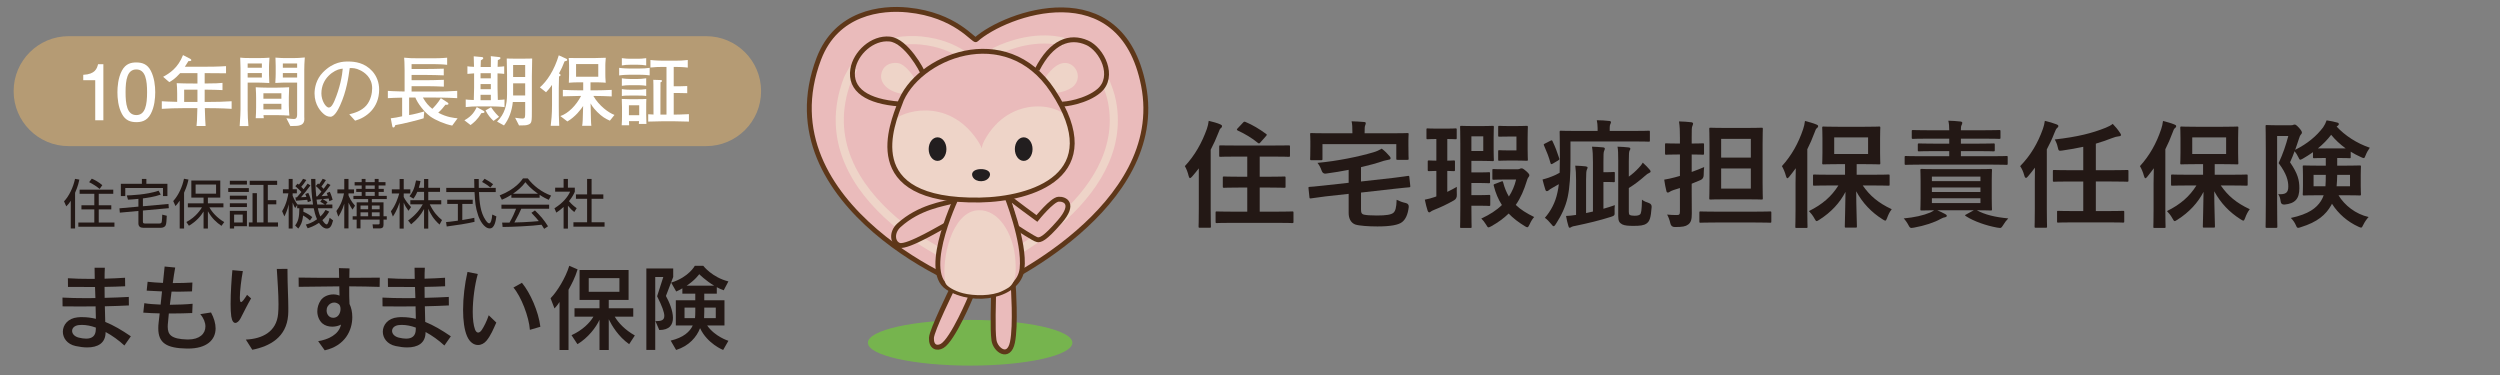 <?xml version="1.0" encoding="UTF-8"?><svg id="_レイヤー_2" xmlns="http://www.w3.org/2000/svg" xmlns:xlink="http://www.w3.org/1999/xlink" viewBox="0 0 800 120"><rect x="0" y="0" width="800" height="120" fill="#808080" stroke="none"/><defs><style>.cls-1,.cls-2,.cls-3,.cls-4,.cls-5,.cls-6,.cls-7,.cls-8,.cls-9{fill:none;}.cls-10{fill:#b59b74;}.cls-2{stroke-width:2.6px;}.cls-2,.cls-3,.cls-4{stroke:#eed4c8;}.cls-11{fill:#eabbbb;}.cls-12{fill:#eed4c8;}.cls-13{fill:#231815;}.cls-14{fill:#fff;}.cls-15{fill:#76b44e;}.cls-3{stroke-width:.645px;}.cls-4{stroke-width:.65px;}.cls-16{fill:#221e1f;}.cls-17{clip-path:url(#clippath);}.cls-5{stroke-width:1.586px;}.cls-5,.cls-6,.cls-7{stroke:#5e3719;}.cls-6{stroke-width:1.56px;}.cls-7{stroke-width:1.591px;}.cls-8{stroke-width:.702px;}.cls-8,.cls-9{stroke:#221e1f;}.cls-9{stroke-width:.765px;}</style><clipPath id="clippath"><rect class="cls-1" width="800" height="120"/></clipPath></defs><g id="_レイヤー_1-2"><g class="cls-17"><path class="cls-10" d="M225.957,46.759H21.954c-9.716,0-17.591-7.875-17.591-17.591S12.238,11.578,21.954,11.578h204.003c9.716,0,17.591,7.875,17.591,17.591s-7.875,17.591-17.591,17.591Z"/><path class="cls-13" d="M39.809,110.557c-1.824-1.677-3.895-3.176-6.018-4.316v.062c0,3.532-2.52,4.872-5.898,4.872-1.138,0-2.393-.169-3.679-.443-2.76-.596-4.103-2.607-4.103-4.579,0-2.156,1.616-4.309,4.732-4.61.503-.06,1.012-.06,1.521-.06,1.408,0,2.848.181,4.316.536,0-1.226-.033-2.574-.093-3.986-1.616.039-3.236.039-4.792.039-2.123,0-4.095,0-5.776-.039l-.029-2.809c2.158.12,4.787.181,7.574.181.985,0,1.972,0,2.963-.027-.027-.936-.088-2.246-.121-3.538-3.143,0-6.226,0-8.652-.033l-.027-2.776c2.065.148,4.55.208,7.096.208h1.496c0-1.171-.033-2.425-.056-3.565h3.287c-.06,1.02-.087,2.218-.087,3.504,2.424-.06,4.697-.181,6.554-.301l.033,2.727c-1.95.088-4.229.175-6.587.202,0,1.117.027,2.312.027,3.504,2.786-.06,5.48-.175,7.726-.295l.027,2.722c-2.18.12-4.847.208-7.693.274.027,1.735.093,3.438.126,4.998,2.599,1.047,5.321,2.634,8.196,4.606l-2.063,2.941ZM26.184,103.97c-.328,0-.624.027-.952.054-1.44.154-2.158.991-2.158,1.861,0,.894.719,1.791,2.125,2.152.897.208,1.676.328,2.366.328,1.943,0,3.023-.93,3.083-2.782,0-.241,0-.482.033-.75-1.562-.569-3.089-.864-4.497-.864Z"/><path class="cls-13" d="M60.195,111.537h-.416c-6.44-.115-9.128-1.729-9.128-6.461,0-.596.027-1.226.115-1.888.06-.625.181-1.644.328-2.902-1.735-.033-3.499-.117-5.241-.241l.33-3.023c1.412.241,3.235.361,5.212.449.153-1.348.295-2.755.449-4.221-1.68-.062-3.351-.15-4.905-.241l.295-2.842c1.226.154,2.99.274,4.911.361.208-1.917.389-3.775.536-5.241l3.384.328c-.268,1.436-.54,3.17-.777,4.967,2.333,0,4.67-.054,6.286-.175l-.121,2.842c-1.313.058-2.694.088-4.128.088-.81,0-1.622,0-2.426-.029-.181,1.381-.361,2.782-.542,4.223,2.667-.027,5.301-.121,7.277-.328l-.121,2.966c-2.009.084-4.068.144-6.166.144h-1.319c-.06.81-.181,1.921-.264,2.848-.064.476-.091.925-.091,1.374,0,2.607,1.138,3.953,6.226,4.101h.322c3.658,0,5.513-1.855,5.513-4.155,0-1.261-.536-2.667-1.647-3.953l3.444-.542c.958,1.795,1.463,3.538,1.463,5.092,0,3.767-2.93,6.461-8.8,6.461Z"/><path class="cls-13" d="M76.962,101.899c-.449.843-1.078,1.435-1.649,1.435-.563,0-1.072-.565-1.313-2.092-.154-.991-.208-2.399-.208-3.981,0-3.532.295-7.936.569-10.809l3.351.299c-.476,2.454-.958,6.319-.958,8.417v.175c0,.927.121,1.319.389,1.319.361,0,.991-.843,1.915-2.31l1.288,1.138c-1.199,2.038-2.333,4.404-3.384,6.407ZM92.202,100.854c-.511,7.063-5.867,9.972-11.467,11.071l-2.069-3.258c5.272-.241,9.822-2.485,10.331-8.262.09-.96.121-1.978.121-3.083,0-3.324-.299-7.244-.54-11.26l3.415-.033v.548c0,4.404.268,8.8.268,12.031,0,.837,0,1.583-.058,2.246Z"/><path class="cls-13" d="M121.482,91.807c-1.408-.054-2.964-.082-4.579-.115-1.649-.027-3.39-.06-5.154-.06-.027,2.065,0,4.128.093,5.63.571,1.132.894,2.634.894,4.221,0,4.221-2.3,9.161-8.827,10.622l-2.098-2.929c2.968-.482,6.621-1.976,7.306-5.3-.806.422-1.791.657-2.815.657-1.135,0-2.306-.322-3.143-1.045-.987-.872-1.62-2.306-1.62-3.862,0-1.166.334-2.397,1.084-3.504.864-1.286,2.545-1.915,4.068-1.915.717,0,1.379.148,1.95.389,0-.75-.029-1.764-.062-2.963-4.758.033-9.494.093-12.992.148l-.027-2.962c3.021.06,7.928.087,12.961.087-.035-.985-.035-2.032-.062-3.11l3.384.093c-.031.927-.058,1.945-.058,3.017,3.652,0,7.211-.027,9.752-.06l-.055,2.962ZM108.485,97.41c-.447-.389-1.012-.598-1.548-.598-.783,0-1.589.418-2.065,1.201-.247.383-.361.864-.361,1.34,0,1.173.746,2.339,2.119,2.339.12,0,.241,0,.361-.027,1.379-.214,1.976-1.62,1.976-2.788,0-.629-.179-1.199-.482-1.467Z"/><path class="cls-13" d="M142.202,110.557c-1.83-1.677-3.893-3.176-6.024-4.316v.062c0,3.532-2.508,4.872-5.892,4.872-1.138,0-2.397-.169-3.679-.443-2.76-.596-4.107-2.607-4.107-4.579,0-2.156,1.614-4.309,4.73-4.61.509-.06,1.02-.06,1.529-.06,1.407,0,2.84.181,4.309.536,0-1.226-.027-2.574-.087-3.986-1.616.039-3.237.039-4.793.039-2.123,0-4.101,0-5.775-.039l-.029-2.809c2.153.12,4.787.181,7.575.181.985,0,1.972,0,2.962-.027-.033-.936-.093-2.246-.12-3.538-3.143,0-6.226,0-8.652-.033l-.033-2.776c2.071.148,4.555.208,7.096.208h1.502c0-1.171-.033-2.425-.06-3.565h3.297c-.066,1.02-.093,2.218-.093,3.504,2.419-.06,4.691-.181,6.554-.301l.027,2.727c-1.945.088-4.221.175-6.582.202,0,1.117.027,2.312.027,3.504,2.788-.06,5.48-.175,7.726-.295l.027,2.722c-2.18.12-4.851.208-7.687.274.021,1.735.087,3.438.115,4.998,2.607,1.047,5.327,2.634,8.202,4.606l-2.063,2.941ZM128.576,103.97c-.326,0-.629.027-.952.054-1.439.154-2.162.991-2.162,1.861,0,.894.723,1.791,2.129,2.152.9.208,1.677.328,2.366.328,1.945,0,3.023-.93,3.083-2.782,0-.241,0-.482.027-.75-1.554-.569-3.083-.864-4.491-.864Z"/><path class="cls-13" d="M155.678,109.023c-.69.839-1.683,1.381-2.7,1.381-1.288,0-2.634-.81-3.504-2.788-.898-2.032-1.288-5.055-1.288-8.472,0-3.86.511-8.229,1.409-12.122l3.297.662c-.991,3.526-1.616,8.229-1.616,12.118,0,2.304.237,4.315.719,5.601.241.658.596,1.02,1.012,1.02.361,0,.783-.27,1.199-.9.659-.991,1.589-2.809,2.186-4.643l2.426,2.337c-.987,2.213-1.737,4.076-3.137,5.805ZM169.564,105.551c-.274-4.161-2.848-10.776-5.266-13.531l2.72-1.527c2.667,3.236,5.302,9.161,5.898,14.072l-3.351.985Z"/><path class="cls-13" d="M181.929,92.71v19.281h-2.875v-15.358c-.81,1.259-1.616,2.063-1.616,2.063l-1.259-3.258c2.065-2.069,4.82-6.533,5.991-10.387l2.661,1.16c-.804,2.607-1.89,4.705-2.902,6.5ZM201.33,110.136c-3.45-2.426-5.542-5.958-6.527-7.963v9.818h-2.962v-9.67c-1.08,2.399-3.658,5.804-7.063,7.815l-1.89-2.875c3.444-1.556,5.871-3.949,7.003-5.925h-6.046v-2.7h7.996v-2.661h-6.38v-9.583h15.689v9.583h-6.347v2.661h7.84v2.7h-5.925c1.195,1.999,3.258,4.215,6.434,6.012l-1.822,2.788ZM198.214,88.998h-9.818v4.371h9.818v-4.371Z"/><path class="cls-13" d="M213.096,94.715c1.045,1.861,2.246,4.703,2.246,7.003,0,2.186-1.078,3.893-4.371,3.893l-1.232-2.842c1.737,0,2.842-.208,2.842-1.681,0-1.134-.684-3.056-2.306-6.286l1.983-6.166h-2.58v23.354h-2.842v-26.076h8.592v2.722l-2.333,6.078ZM231.414,111.991s-5.055-1.976-7.392-6.976c-1.08,2.815-3.532,5.69-7.662,6.976l-1.741-2.999c4.074-.954,6.139-2.838,7.069-4.847h-5.422v-8.056h6.226v-2.118h-4.134v-1.71c-.596.361-1.249.717-1.966,1.018l-1.62-2.84c5.655-1.743,7.578-5.389,7.578-5.389h2.688s2.869,3.734,8.054,4.998l-1.5,2.842c-.777-.268-1.527-.602-2.213-.991v2.071h-4.013v2.118h6.467v8.056h-5.54c2.485,3.598,6.799,4.911,6.799,4.911l-1.68,2.935ZM222.493,98.428h-3.444v3.384h3.357c.06-.569.087-1.5.087-2.098v-1.286ZM223.754,87.739s-1.321,1.915-4.043,3.685h8.833c-2.727-1.616-4.791-3.685-4.791-3.685ZM229.047,98.428h-3.679v1.286c0,.598-.033,1.529-.06,2.098h3.74v-3.384Z"/><path class="cls-13" d="M24.026,73.11h-1.384v-8.87c-.615.974-1.009,1.367-1.436,1.794l-.718-1.605c1.538-1.572,2.939-4.41,3.521-7.195l1.384.239c-.137.649-.393,1.982-1.367,4.222v11.416ZM36.246,62.019h-4.648v3.674h4.016v1.316h-4.016v4.204h5.024v1.333h-11.553v-1.333h5.109v-4.204h-4.118v-1.316h4.118v-3.674h-4.699v-1.316h10.767v1.316ZM31.888,60.464c-1.008-.838-2.153-1.572-3.366-2.171l.854-1.128c.957.41,2.188,1.076,3.366,2.085l-.854,1.214Z"/><path class="cls-13" d="M45.729,70.974c0,.513.342.547.684.547h4.631c.257,0,.581-.103.684-.41.103-.291.188-1.982.188-2.427l1.452.358c-.051,1.504-.137,2.564-.342,3.025-.358.752-1.213.82-1.504.82h-5.742c-.837,0-1.486-.41-1.486-1.367v-4.016l-5.947.547-.12-1.385,6.067-.547v-2.479c-1.556.154-2.427.205-3.333.257l-.393-1.367c.957-.017,6.306-.171,10.186-1.504l.684,1.247c-1.982.719-4.495,1.061-5.708,1.214v2.513l8.186-.735.103,1.351-8.288.752v3.605ZM46.84,57.268v1.556h6.733v3.913h-1.418v-2.581h-12.065v2.581h-1.419v-3.913h6.733v-1.556h1.436Z"/><path class="cls-13" d="M58.904,73.127h-1.401v-8.921c-.581.906-.975,1.316-1.351,1.727l-.718-1.59c1.761-1.948,2.974-4.768,3.436-7.144l1.436.257c-.137.666-.41,2.033-1.401,4.203v11.468ZM59.639,71.042c3.213-1.658,4.717-4.256,4.99-4.699h-4.512v-1.282h5.024v-1.829h-3.913v-5.451h9.263v5.451h-3.965v1.829h4.973v1.282h-4.494c.82,1.521,2.409,3.332,4.751,4.733l-.889,1.196c-1.572-1.076-3.025-2.342-4.341-4.683v5.537h-1.385v-5.452c-.82,1.367-2.238,3.128-4.683,4.563l-.82-1.196ZM69.141,59.045h-6.545v2.939h6.545v-2.939Z"/><path class="cls-13" d="M79.633,60.191v1.23h-6.597v-1.23h6.597ZM79.018,57.849v1.213h-5.469v-1.213h5.469ZM79.018,62.616v1.214h-5.469v-1.214h5.469ZM79.018,65.044v1.213h-5.469v-1.213h5.469ZM79.018,67.47v4.922h-4.102v.735h-1.367v-5.657h5.469ZM77.667,68.667h-2.751v2.529h2.751v-2.529ZM84.315,71.179v-12.014h-4.409v-1.316h8.784v1.316h-2.991v4.887h2.718v1.334h-2.718v5.793h3.265v1.333h-9.331v-1.333h1.179v-9.365h1.401v9.365h2.103Z"/><path class="cls-13" d="M101.779,58.703c.205.171.257.222.342.29.735-1.059.94-1.436,1.128-1.777l1.043.41c-.496.855-1.18,1.744-1.436,2.068.188.188.513.513.7.734.975-1.264,1.06-1.384,1.282-1.726l.923.495c-.838,1.18-1.572,2.119-2.854,3.572,1.351-.086,1.436-.086,1.982-.137-.119-.376-.205-.581-.324-.871l.974-.377c.513,1.094.82,2.256.906,2.547l-1.06.444c-.086-.444-.137-.615-.205-.854-.376.051-1.777.188-1.914.205.103.051,1.008.564,1.555.975l-.615.752h2.153v1.195h-4.631c.273,1.521.632,2.256.786,2.633.957-.889,1.247-1.453,1.657-2.103l1.18.547c-.547.905-1.162,1.829-2.188,2.734.581.94,1.076,1.351,1.333,1.351.342,0,.581-.462.991-2.119l1.094.837c-.462,1.761-.923,2.614-2.017,2.614-1.214,0-2.205-1.4-2.479-1.828-1.641,1.094-2.922,1.504-3.64,1.727l-.581-1.18c.7-.188,1.948-.513,3.589-1.691-.564-1.299-.82-2.376-1.06-3.521h-3.281c0,.394-.018.462-.034,1.094,1.213.53,1.982,1.025,2.854,1.727l-.752,1.094c-.923-.923-1.999-1.504-2.188-1.606-.239,2.308-.889,3.333-1.538,4.187l-1.008-.99c1.042-1.419,1.315-2.666,1.35-5.504h-.7v-1.025l-.649.957c-.239-.427-.513-.922-.804-1.76v8.306h-1.265v-7.759c-.41,1.982-1.094,3.299-1.384,3.879l-.718-1.674c1.486-2.359,1.914-5.127,1.999-5.709h-1.743v-1.299h1.846v-3.314h1.265v3.314h1.351v1.299h-1.351v.77c.547,1.385,1.094,2.17,1.572,2.803l-.017.018h4.973c-.444-2.786-.598-5.384-.615-8.203h1.367c-.017,2.631.205,4.955.273,5.588h.359c.427-.444,1.042-1.213,1.299-1.521-.205-.256-.872-1.025-1.795-1.794l.718-.82ZM98.652,61.711c.581,1.247.786,2.136.889,2.598l-1.043.376c-.068-.342-.103-.496-.171-.752-.598.068-3.486.291-3.64.308l-.154-1.077c.291,0,.376,0,.479-.017.223-.239.615-.684,1.436-1.709-.222-.239-.991-1.077-1.948-1.862l.735-.804c.205.153.256.188.41.308.684-.803.923-1.18,1.333-1.863l1.042.394c-.649,1.025-1.11,1.589-1.623,2.153.273.273.529.529.734.786.854-1.077,1.043-1.401,1.299-1.794l.906.58c-.854,1.197-2.324,3.025-3.008,3.777.598-.018,1.025-.034,1.709-.086-.154-.495-.239-.684-.359-.939l.975-.376ZM103.096,63.745c-.633.051-1.162.085-1.795.137.052.427.154,1.11.223,1.572h2.443c-.205-.137-.905-.599-1.486-.906l.615-.803Z"/><path class="cls-13" d="M112.801,67.077c-.41-.633-.837-1.281-1.281-2.238v8.254h-1.351v-7.912c-.649,2.221-1.538,3.588-1.914,4.152l-.615-1.812c1.043-1.367,1.897-2.974,2.444-5.64h-2.119v-1.265h2.204v-3.35h1.351v3.35h1.76v1.265h-1.76v.633c.153.393.752,1.828,2.085,3.314l-.804,1.248ZM117.809,63.71h-4.717v-1.042h2.648v-1.247h-1.743v-.975h1.743v-1.094h-2.256v-1.06h2.256v-1.025h1.23v1.025h2.939v-1.025h1.248v1.025h2.204v1.06h-2.204v1.094h1.657v.975h-1.657v1.247h2.614v1.042h-4.785v1.043h3.743v4.461h1.042v1.059h-1.042v1.607c0,.769-.239,1.213-1.299,1.213h-2.051l-.154-1.299,1.727.018c.461,0,.529-.086.529-.462v-1.077h-6.118v2.82h-1.23v-2.82h-1.281v-1.059h1.281v-4.461h3.675v-1.043ZM117.809,65.761h-2.444v1.214h2.444v-1.214ZM117.809,67.948h-2.444v1.266h2.444v-1.266ZM119.91,59.353h-2.939v1.094h2.939v-1.094ZM119.91,61.421h-2.939v1.247h2.939v-1.247ZM118.987,66.975h2.495v-1.214h-2.495v1.214ZM118.987,69.214h2.495v-1.266h-2.495v1.266Z"/><path class="cls-13" d="M130.71,67.453c-.752-1.06-1.077-1.556-1.521-2.632v8.322h-1.315v-8.441c-.154.529-.77,2.546-2.153,4.597l-.633-1.692c1.453-1.811,2.308-4.34,2.666-5.69h-2.375v-1.333h2.495v-3.299h1.315v3.299h2.119v1.333h-2.119v1.11c.342.82,1.436,2.291,2.358,3.23l-.837,1.196ZM137.05,73.144h-1.35v-6.254c-1.111,2.033-2.273,3.366-4.136,4.887l-.975-1.213c2.479-1.777,3.88-3.674,4.7-5.178h-3.982v-1.316h4.393v-2.666h-2.171c-.495,1.162-.871,1.675-1.23,2.17l-1.265-.785c.854-1.061,1.556-2.223,2.103-5.042l1.418.188c-.103.547-.188,1.076-.529,2.17h1.675v-2.82h1.35v2.82h3.76v1.299h-3.76v2.666h4.153v1.316h-3.675c1.248,2.58,2.513,3.879,3.914,5.041l-.786,1.436c-1.948-1.727-2.974-3.521-3.606-5.076v6.357Z"/><path class="cls-13" d="M151.849,70.991c-2.461.563-5.64,1.076-8.904,1.486l-.205-1.418c.718-.052,1.624-.137,3.777-.445v-5.365h-3.401v-1.334h8.152v1.334h-3.333v5.16c2.461-.41,3.196-.563,3.846-.717l.068,1.299ZM153.198,57.284c-.017.582-.017,1.266.018,2.838h5.417v1.332h-5.366c.188,3.18.376,6.461,2.171,9.059.188.273.666.957,1.128.957.461,0,.854-1.162.957-2.82l1.315.598c-.188,1.299-.529,3.846-2.102,3.846-1.897,0-3.299-2.837-3.726-4.17-.872-2.632-.957-3.999-1.162-7.469h-9.041v-1.332h8.989c-.034-.804-.051-1.829-.051-2.838h1.452ZM156.924,60.002c-.649-.563-1.333-1.06-2.666-1.777l.786-1.025c1.248.649,1.761,1.009,2.752,1.743l-.872,1.06Z"/><path class="cls-13" d="M172.68,63.283h-9.041v-.957c-1.521.94-2.461,1.351-3.042,1.589l-.7-1.384c5.093-1.999,7.007-4.769,7.468-5.452h1.521c1.777,2.376,4.494,4.443,7.468,5.504l-.752,1.367c-.752-.342-1.709-.787-2.922-1.607v.94ZM171.176,67.333c1.828,1.795,2.871,2.991,4.187,5.076l-1.23.82c-.273-.461-.479-.786-.837-1.316-2.854.41-9.827.719-12.459.719l-.153-1.402h2.358c1.076-1.846,1.726-3.435,2.102-4.426h-4.683v-1.316h15.262v1.316h-8.921c-.41.939-1.094,2.427-2.205,4.393.428-.018,2.342-.068,2.7-.086,2.085-.086,3.846-.239,5.11-.359-.171-.222-1.025-1.299-2.358-2.648l1.128-.77ZM172.133,61.985c-2.41-1.709-3.401-2.939-3.999-3.691-1.077,1.504-2.529,2.7-3.965,3.691h7.964Z"/><path class="cls-13" d="M181.735,73.144h-1.384v-6.921c-1.077.991-1.863,1.504-2.342,1.812l-.581-1.401c2.837-1.709,4.427-3.913,5.008-5.298h-4.785v-1.281h2.7v-2.786h1.384v2.786h2.205v1.299c-.171.41-.615,1.469-1.863,3.024.906,1.042,1.504,1.556,2.461,2.239l-.769,1.247c-.906-.735-1.094-.94-2.034-2.051v7.331ZM189.307,57.268v4.938h3.76v1.402h-3.76v7.52h4.152v1.4h-9.963v-1.4h4.375v-7.52h-3.572v-1.402h3.572v-4.938h1.436Z"/><path class="cls-15" d="M343.163,109.677c0,4.044-14.646,7.315-32.71,7.315-18.074,0-32.727-3.271-32.727-7.315,0-4.048,14.653-7.313,32.727-7.313,18.064,0,32.71,3.265,32.71,7.313"/><path class="cls-11" d="M290.497,3.194c15.391,1.534,21.135,10.085,21.815,9.487,9.488-8.459,46.44-21.811,53.615,14.64,7.68,38.91-46.695,64.648-51.059,65.664-4.357,1.047-70.677-27.172-52.864-74.145,5.66-14.892,20.034-16.506,28.493-15.646"/><path class="cls-6" d="M290.497,3.194c15.391,1.534,21.135,10.085,21.815,9.487,9.488-8.459,46.44-21.811,53.615,14.64,7.68,38.91-46.695,64.648-51.059,65.664-4.357,1.047-70.677-27.172-52.864-74.145,5.66-14.892,20.034-16.506,28.493-15.646Z"/><path class="cls-11" d="M304.607,92.615s-6.443,13.088-6.546,15.483c-.122,2.98,1.766,3.543,3.415,2.597,3.399-1.942,9.152-15.611,9.286-16.013.132-.377-3.929-.761-6.155-2.067"/><path class="cls-5" d="M304.607,92.615s-6.443,13.088-6.546,15.483c-.122,2.98,1.766,3.543,3.415,2.597,3.399-1.942,9.152-15.611,9.286-16.013.132-.377-3.929-.761-6.155-2.067Z"/><path class="cls-11" d="M317.943,93.963c0,1.486-.379,11.74.132,14.931.507,3.207,4.753,6.134,5.903.668,1.156-5.456.262-18.126.262-18.126l-6.297,2.527"/><path class="cls-7" d="M317.943,93.963c0,1.486-.379,11.74.132,14.931.507,3.207,4.753,6.134,5.903.668,1.156-5.456.262-18.126.262-18.126l-6.297,2.527Z"/><path class="cls-2" d="M353.743,25.97c.732,1.853,1.62,4.083,2.073,6.425,6.252,31.793-38.02,52.835-41.575,53.672-3.562.847-57.559-22.211-43.045-60.591.284-.783,1.568-2.958,1.911-3.642"/><path class="cls-2" d="M318.145,16.633c5.648-2.818,13.282-4.893,20.562-3.609l1.655.344"/><path class="cls-2" d="M286.766,13.25c2.766-.476,5.798-.521,7.989-.295,6.066.614,10.289,2.562,13.09,4.345"/><path class="cls-12" d="M334.564,25.283c2.377-3.642,5.171-5.596,7.641-4.514,2.154.942,3.323,3.951,1.4,6.258-1.527,1.841-5.757,2.585-5.961,2.3-1.853-2.597-1.435-1.865-3.079-4.044"/><path class="cls-4" d="M334.564,25.283c2.377-3.642,5.171-5.596,7.641-4.514,2.154.942,3.323,3.951,1.4,6.258-1.527,1.841-5.757,2.585-5.961,2.3-1.853-2.597-1.435-1.865-3.079-4.044Z"/><path class="cls-12" d="M292.519,25.389c-.622-.913-2.999-4.654-5.392-4.903-2.523-.268-4.446,1.022-4.817,3.37-.476,3.009,2.859,5.629,7.401,5.955,0,0,2.987-4.131,2.807-4.421"/><path class="cls-4" d="M292.519,25.389c-.622-.913-2.999-4.654-5.392-4.903-2.523-.268-4.446,1.022-4.817,3.37-.476,3.009,2.859,5.629,7.401,5.955,0,0,2.987-4.131,2.807-4.421Z"/><path class="cls-6" d="M331.874,22.32c4.613-9.057,10.497-11.072,15.972-8.655,4.811,2.102,9.11,10.862,3.846,15.378-4.044,3.463-11.167,4.427-11.94,4.236"/><path class="cls-6" d="M287.807,33.279c-10.128-.756-15.984-4.434-14.914-11.122.837-5.188,6.239-10.229,11.829-9.661,5.293.546,10.468,10.184,10.586,10.963"/><path class="cls-11" d="M305.376,64.262c-3.597,1.022-11.157,1.923-17.703,7.82-2.568,2.325-2.051,5.775.134,6.427,2.677.789,14.234-6.299,15.133-6.676.901-.383,2.564-7.96,2.564-7.96"/><path class="cls-6" d="M305.376,64.262c-3.597,1.022-11.157,1.923-17.703,7.82-2.568,2.325-2.051,5.775.134,6.427,2.677.789,14.234-6.299,15.133-6.676.901-.383,2.564-7.96,2.564-7.96"/><path class="cls-11" d="M322.828,63.105c1.028,1.016,8.982,6.804,8.982,6.804,0,0,4.869-6.037,6.919-6.165,2.063-.128,5.392,1.412.39,7.193-4.996,5.763-6.28,5.897-7.181,5.763-.901-.128-6.932-4.108-6.932-4.108,0,0-2.313-8.976-2.702-9.743"/><path class="cls-6" d="M322.828,63.105c1.028,1.016,8.982,6.804,8.982,6.804,0,0,4.869-6.037,6.919-6.165,2.063-.128,5.392,1.412.39,7.193-4.996,5.763-6.28,5.897-7.181,5.763-.901-.128-6.932-4.108-6.932-4.108,0,0-2.313-8.976-2.702-9.743"/><path class="cls-11" d="M306.85,61.566s-12.309,24.833-3.659,30.404c8.661,5.565,22.901,2.706,23.872-5.967.952-8.651-5.009-23.478-5.392-24.437h-14.822"/><path class="cls-6" d="M306.85,61.566s-12.309,24.833-3.659,30.404c8.661,5.565,22.901,2.706,23.872-5.967.952-8.651-5.009-23.478-5.392-24.437h-14.822Z"/><path class="cls-12" d="M285.83,38.671c2.348-2.912,17.186-7.931,26.791,5.984,2.729,3.951.668,3.543,2.317.429,8.308-15.57,25.801-11.596,26.993-6.478,2.743,11.713-2.661,22.677-17.742,24.245-17.227,1.789-30.538,1.511-36.412-5.769-4.839-5.977-1.946-18.41-1.946-18.41"/><path class="cls-16" d="M302.47,47.705c0,1.882-1.099,3.399-2.469,3.399-1.342,0-2.44-1.517-2.44-3.399,0-1.865,1.099-3.382,2.44-3.382,1.371,0,2.469,1.517,2.469,3.382"/><path class="cls-9" d="M302.47,47.705c0,1.882-1.099,3.399-2.469,3.399-1.342,0-2.44-1.517-2.44-3.399,0-1.865,1.099-3.382,2.44-3.382,1.371,0,2.469,1.517,2.469,3.382Z"/><path class="cls-16" d="M330.032,47.705c0,1.882-1.103,3.399-2.445,3.399-1.354,0-2.453-1.517-2.453-3.399,0-1.865,1.099-3.382,2.453-3.382,1.342,0,2.445,1.517,2.445,3.382"/><path class="cls-9" d="M330.032,47.705c0,1.882-1.103,3.399-2.445,3.399-1.354,0-2.453-1.517-2.453-3.399,0-1.865,1.099-3.382,2.453-3.382,1.342,0,2.445,1.517,2.445,3.382Z"/><path class="cls-16" d="M316.403,56.174c-.67,1.9-4.05,1.948-4.852.216-1.191-2.533,5.658-2.533,4.852-.216"/><path class="cls-8" d="M316.403,56.174c-.67,1.9-4.05,1.948-4.852.216-1.191-2.533,5.658-2.533,4.852-.216Z"/><path class="cls-6" d="M287.923,33.215c5.264-14.943,33.988-26.848,48.954-4.172,17.889,27.131-6.74,34.685-23.297,34.963-39.246.633-27.755-24.82-25.657-30.791Z"/><path class="cls-12" d="M308.268,93.526c-2.805-.709-5.293-2.259-5.456-3.166-1.336-7.459,2.146-22.45,10.266-22.763,6.402-.256,10.656,7.424,11.404,14.426.977,8.97-1.329,9.494-3.776,10.755-3.345,1.725-9.057,1.608-12.439.748"/><path class="cls-3" d="M308.268,93.526c-2.805-.709-5.293-2.259-5.456-3.166-1.336-7.459,2.146-22.45,10.266-22.763,6.402-.256,10.656,7.424,11.404,14.426.977,8.97-1.329,9.494-3.776,10.755-3.345,1.725-9.057,1.608-12.439.748Z"/><path class="cls-14" d="M30.472,38.494v-12.832h-3.835v-1.721c3.859-.172,4.4-2.064,4.744-3.392h1.696v17.944h-2.605Z"/><path class="cls-14" d="M48.246,36.43c-1.254,2.434-3.27,2.654-4.621,2.654-1.869,0-3.516-.541-4.622-2.654-1.204-2.262-1.426-5.015-1.426-6.908,0-1.671.197-4.597,1.426-6.907,1.254-2.36,3.122-2.63,4.622-2.63,1.843,0,3.515.516,4.621,2.63,1.155,2.237,1.426,4.892,1.426,6.907,0,1.991-.246,4.671-1.426,6.908ZM43.625,22.221c-2.901,0-3.442,3.294-3.442,7.301,0,3.712.418,7.301,3.442,7.301,2.876,0,3.441-3.27,3.441-7.301,0-3.712-.443-7.301-3.441-7.301Z"/><path class="cls-14" d="M66.649,34.61h-1.106c.099,3.417.147,4.326.246,5.703h-2.9c.147-1.254.147-1.573.271-5.703h-4.572c-2.286,0-4.548.073-6.81.221v-2.434c1.353.099,1.721.099,4.917.197v-2.704c0-1.45-.074-2.483-.148-3.27,2.286.073,2.95.099,5.236.099h1.401v-3.319h-5.531c-1.721,1.894-2.68,2.434-3.49,2.877l-1.967-1.696c2.114-1.155,4.769-2.852,6.367-6.957l2.286,1.18c.147.074.368.246.368.418,0,.369-.59.345-.909.319-.492.812-.688,1.106-1.155,1.819h5.433c2.581,0,5.162-.024,7.743-.196v2.286c-1.918-.024-4.941-.024-6.834-.05v3.319c3.859-.05,4.302-.05,5.703-.197v2.311c-2.139-.098-2.458-.098-5.703-.147v3.934h1.155c2.482,0,4.99-.049,7.473-.222v2.434c-3.22-.221-7.178-.221-7.473-.221ZM63.184,28.686h-4.253v3.934h4.253v-3.934Z"/><path class="cls-14" d="M86.085,21.312v2.605c0,.319.073,2.237.098,2.655-.344,0-.516-.025-1.991-.099-.271,0-1.499-.049-1.745-.049h-3.195v8.751c0,1.499.099,3.662.246,5.162h-2.803c.196-2.434.271-4.769.271-5.334v-13.103c0-.812-.049-2.803-.099-3.466.86.098,1.327.147,3.613.147h2.483c.958,0,2.384-.05,3.27-.123-.123,1.549-.147,2.827-.147,2.852ZM83.799,20.304h-4.548v1.376h4.548v-1.376ZM83.799,23.376h-4.548v1.426h4.548v-1.426ZM88.961,36.847h-4.646c.024.345.05.688.099.983h-2.581c.073-.688.123-2.679.123-3.466v-2.975c0-.516-.024-2.188-.123-3.466,1.008.074,2.532.123,3.564.123h3.318c.541,0,3.318-.074,3.811-.123,0,.024-.099,2.557-.099,3.195v2.606c0,1.4.123,2.802.172,3.27-.86-.074-2.827-.148-3.638-.148ZM90.042,29.841h-5.752v1.746h5.752v-1.746ZM90.042,33.209h-5.752v1.795h5.752v-1.795ZM97.368,22.393v15.045l.024.54c.073,1.623-1.008,1.991-1.426,2.114-.64.197-1.033.222-3.049.246l-1.278-2.508c1.058.147,1.819.246,2.336.246.368,0,1.106,0,1.106-1.377v-10.274h-3.516c-.59,0-1.893.024-3.466.122.098-1.303.123-2.63.123-2.949v-2.508c0-.565-.05-2.139-.074-2.654,1.131.123,2.827.147,2.876.147h2.95c1.254,0,1.844-.05,3.564-.197-.123,1.377-.172,2.975-.172,4.007ZM95.082,20.304h-4.572v1.376h4.572v-1.376ZM95.082,23.376h-4.572v1.426h4.572v-1.426Z"/><path class="cls-14" d="M113.635,38.617l-1.868-2.04c1.45-.369,3.859-.983,5.457-2.827,1.45-1.696,1.868-4.007,1.868-5.507,0-3.515-2.605-5.162-3.811-5.752-1.475-.737-2.434-.713-3.367-.713-.418,2.999-1.008,7.375-3.073,11.922-.467,1.009-1.696,3.663-3.098,3.663-.934,0-1.671-.467-2.089-.836-.935-.762-2.999-2.925-2.999-6.612,0-1.795.516-4.548,2.68-6.76,3.416-3.466,6.637-3.466,8.062-3.466,2.237,0,5.285.393,7.719,3.072,1.45,1.598,2.212,3.712,2.212,5.875,0,6.047-4.277,9.046-7.693,9.98ZM109.037,22.049c-2.089.344-6.194,2.9-6.194,7.866,0,2.188,1.353,4.498,2.385,4.498.86,0,1.499-1.475,1.794-2.138,1.771-4.13,2.508-8.235,2.655-10.3-.222.024-.418.049-.64.073Z"/><path class="cls-14" d="M144.712,40.191c-2.312-.442-5.359-1.721-7.031-2.926-1.991-1.475-4.056-4.228-4.769-6.047h-1.991v5.604c1.278-.172,3.884-.86,4.843-1.155l-.196,2.188c-1.131.393-6.761,1.843-9.071,2.188-.073.246-.221.762-.614.762-.271,0-.345-.319-.369-.491l-.467-2.458c.787-.074,2.605-.369,3.638-.64v-5.974c-2.777.074-2.949.074-4.572.173v-2.336c.812.05,1.599.123,4.008.172.221,0,1.155.025,1.352.025v-6.884c0-2.163-.099-3.343-.147-3.933,1.327.147,2.654.196,4.843.196h4.253c.958,0,3.097-.024,4.67-.196v2.286c-1.254-.172-3.367-.222-4.13-.222h-7.251v1.549h5.015c1.032,0,1.917,0,5.285-.098v2.138c-2.36-.073-3.417-.122-5.285-.122h-5.015v1.671h5.039c1.081,0,1.868,0,5.285-.123v2.188c-1.745-.074-3.516-.147-5.285-.147h-5.039v1.721h7.153c2.482,0,4.965-.05,7.448-.222v2.336c-3.221-.197-7.178-.197-7.448-.197h-3.54c.983,1.721,1.794,2.631,3.023,3.613.614-.59,1.844-1.941,2.729-3.416l2.163,1.4c.172.123.271.246.271.418,0,.319-.59.345-.959.271-.614.812-1.352,1.721-2.311,2.557,2.704,1.475,5.113,1.696,6.195,1.795l-1.721,2.335Z"/><path class="cls-14" d="M154.021,36.208c-1.278,2.188-2.508,3.098-3.441,3.811l-1.967-1.524c2.531-1.401,3.294-2.925,3.957-4.229l2.139,1.181c.271.147.32.245.32.368,0,.295-.099.319-1.008.394ZM157.192,34.045h-3.958c-1.401,0-2.827.049-4.203.221v-2.434c.614.074.934.123,2.581.173.024-.394.098-3.54.098-3.909v-4.621c-.909.049-1.523.099-2.139.172v-2.434c.688.099.886.123,2.114.172-.024-.418-.073-3.121-.098-3.367l2.434.221c.368.025.614.074.614.394,0,.222-.074.271-.762.688-.05.688-.074,1.426-.074,2.114h3.27c0-.418.024-2.311.024-2.704,0-.271-.024-.369-.049-.763l2.482.271c.418.05.614.05.614.345,0,.271-.196.394-.835.663,0,.222-.05,1.819-.074,2.139,1.229-.049,1.426-.073,2.114-.172v2.434c-.394-.049-.983-.123-2.139-.172v4.621c0,.468.073,3.368.099,3.884,1.155-.024,1.721-.098,2.138-.147v2.434c-1.843-.221-4.104-.221-4.252-.221ZM157.069,23.426h-3.294v1.646h3.294v-1.646ZM157.069,26.892h-3.294v1.646h3.294v-1.646ZM157.069,30.333h-3.294v1.721h3.294v-1.721ZM157.93,38.691c-.836-.786-1.77-1.794-2.557-3.367l1.77-1.008c1.106,1.622,2.139,2.68,2.557,3.072l-1.77,1.303ZM170.196,24.335v10.718c0,3.908,0,4.376-1.106,4.818-.713.271-1.278.271-2.999.271l-1.254-2.459c1.353.173,1.795.246,2.311.246.91,0,.91-.221.91-2.581v-2.704h-3.958c-.295,2.926-1.278,5.507-2.827,7.498l-2.212-1.229c2.458-2.434,3.195-5.359,3.195-8.751v-6.244c0-.123-.073-4.007-.099-5.187.468,0,2.68.049,2.95.049h1.917c.05,0,3.172-.049,3.27-.049-.049,1.646-.098,3.957-.098,5.604ZM168.058,20.795h-3.859v3.835h3.859v-3.835ZM168.058,26.67h-3.859v3.884h3.859v-3.884Z"/><path class="cls-14" d="M180.653,19.64c-.491,1.327-1.081,2.631-1.77,3.859.369.246.491.295.491.517,0,.221-.049.245-.491.467-.049,1.18-.074,2.286-.074,3.712v5.728c0,2.36.025,3.49.147,6.342h-2.729c.197-1.695.418-3.539.418-6.637v-6.465c-.86,1.254-1.45,1.868-1.917,2.359l-1.967-1.573c2.213-1.893,4.597-5.408,6.047-10.25l2.434,1.105c.074.025.271.147.271.394,0,.222-.147.271-.86.442ZM195.157,38.617c-1.45-.64-2.483-1.254-4.031-2.778-.369-.368-1.524-1.548-2.139-2.753.049,3.318.073,4.105.122,5.31.025.91.05,1.229.123,1.868h-2.949c.196-1.105.196-1.622.319-6.342-.737,1.131-2.508,3.466-5.039,4.941l-2.262-1.721c2.507-.812,5.088-3.417,6.637-6.44h-.59c-.909,0-3.441.049-5.235.122v-2.064c1.622.073,4.007.147,5.235.147h1.278v-2.557h-1.941c-.713,0-1.229.024-2.655.123.024-.614.073-1.721.073-2.655v-2.9c0-1.18-.073-1.868-.122-2.359.614.024,2.188.024,3.269.024h4.893c.811,0,2.949-.05,3.712-.099-.123,1.205-.147,2.188-.147,2.335v2.95c0,.688,0,1.032.122,2.704-.491-.049-1.523-.123-2.384-.123h-2.483v2.557h1.549c1.106,0,3.491-.049,5.236-.147v2.09c-1.426-.099-4.548-.147-5.236-.147h-.639c1.844,3.171,4.867,5.383,6.76,6.071l-1.475,1.844ZM191.445,20.5h-7.104v4.057h7.104v-4.057Z"/><path class="cls-14" d="M204.598,23.917h-3.221c-.541,0-2.114.049-3.245.222v-2.434c1.106.172,2.754.221,3.245.221h3.221c1.105,0,2.212-.049,3.294-.221v2.408c-1.401-.196-3.172-.196-3.294-.196ZM204.425,39.65c.024-.394.024-.442.074-.885h-3.221c.024.664.024.713.05,1.327h-2.385c.074-1.278.099-1.917.099-2.876v-2.852c0-.246-.05-1.721-.074-2.704.762.05,1.475.074,2.434.074h2.803c1.155,0,1.941-.024,2.63-.074-.049.615-.049,1.918-.049,2.557v2.557c0,.909.024,1.377.073,2.876h-2.434ZM204.154,20.722h-2.556c-.886,0-1.746.049-2.606.221v-2.335c.886.147,2.188.196,2.606.196h2.556c.565,0,1.746-.049,2.631-.196v2.335c-.688-.147-1.918-.221-2.631-.221ZM204.154,27.26h-2.556c-.886,0-1.746.05-2.606.197v-2.409c.886.172,2.188.222,2.606.222h2.556c.443,0,1.647-.05,2.631-.222v2.409c-1.131-.197-2.532-.197-2.631-.197ZM204.18,30.579h-2.581c-.86,0-1.819,0-2.606.147v-2.213c1.058.197,2.508.197,2.606.197h2.581c.368,0,1.721-.05,2.605-.197v2.213c-.812-.147-1.819-.147-2.605-.147ZM204.548,33.676h-3.294v3.196h3.294v-3.196ZM216.077,38.814h-4.4c-.246,0-3.393.074-4.253.099v-2.36c1.033.074,1.155.074,1.696.099,0-6.416,0-4.916-.024-7.989,0-.663,0-2.531-.049-3.122l2.286.074c.147,0,.516.024.516.271,0,.221-.172.295-.491.467-.024.885-.024,4.277-.024,5.334v4.99h1.941v-15.265h-1.155c-1.327,0-2.654.049-3.982.196v-2.409c1.377.172,3.368.222,3.982.222h3.934c1.352,0,2.679-.05,4.031-.222v2.434c-1.426-.196-3.54-.221-4.031-.221h-.468v6.194h1.967c.59,0,1.77-.024,2.36-.074v2.286c-.394,0-2.114-.049-2.459-.049h-1.868v6.907c.983,0,2.557-.024,4.867-.147v2.385c-.909-.049-3.417-.099-4.375-.099Z"/><path class="cls-13" d="M383.62,53.87c-.671.894-1.416,1.788-2.161,2.646-.298.335-.521.484-.671.484-.148,0-.261-.187-.41-.634-.261-1.192-.782-2.496-1.229-3.204,3.242-3.466,5.478-7.527,7.043-11.887.298-.857.484-1.677.596-2.608,1.342.335,2.571.633,3.689,1.117.41.187.559.299.559.56s-.074.447-.372.671c-.262.186-.447.521-.783,1.49-.708,1.826-1.527,3.651-2.459,5.402v18.893c0,3.651.074,5.478.074,5.663,0,.373-.037.41-.372.41h-3.205c-.335,0-.372-.037-.372-.41,0-.223.074-2.012.074-5.663v-12.93ZM394.575,71.309c-3.651,0-4.956.074-5.18.074-.372,0-.409-.037-.409-.447v-2.869c0-.373.037-.41.409-.41.224,0,1.528.075,5.18.075h4.546v-7.714h-2.496c-3.466,0-4.658.075-4.882.075-.41,0-.447-.038-.447-.41v-2.795c0-.372.037-.41.447-.41.224,0,1.416.075,4.882.075h2.496v-6.446h-3.503c-3.614,0-4.844.074-5.067.074-.372,0-.41-.037-.41-.41v-2.832c0-.409.038-.409.41-.409.224,0,1.453.037,5.067.037h11.663c3.577,0,4.845-.037,5.068-.037.409,0,.446,0,.446.409v2.832c0,.373-.037.41-.446.41-.224,0-1.491-.074-5.068-.074h-4.173v6.446h2.943c3.503,0,4.695-.075,4.919-.075.372,0,.409.038.409.41v2.795c0,.372-.037.41-.409.41-.224,0-1.416-.075-4.919-.075h-2.943v7.714h5.254c3.651,0,4.918-.075,5.142-.075.373,0,.41.037.41.41v2.869c0,.41-.037.447-.41.447-.224,0-1.49-.074-5.142-.074h-13.787ZM397.817,39.189c.261-.298.446-.298.782-.149,2.161.895,4.396,2.236,6.483,3.764.187.149.298.224.298.335,0,.075-.111.224-.261.41l-1.751,1.975c-.373.447-.521.447-.82.224-1.862-1.564-4.285-2.98-6.483-3.986-.187-.112-.261-.187-.261-.299,0-.111.074-.223.261-.409l1.752-1.863Z"/><path class="cls-13" d="M445.845,56.925c3.205-.372,4.285-.596,4.695-.633.373-.037.41,0,.447.372l.298,2.795c.037.372,0,.447-.372.484-.373.037-1.603.111-4.808.484l-10.582,1.192v5.403c0,1.08.224,1.527,1.043,1.677.634.148,1.976.261,3.987.261,3.056,0,4.658-.261,5.366-.895.596-.559.932-1.565,1.006-4.136.819.409,1.863.819,2.943,1.043q1.006.261.932,1.267c-.298,2.571-1.118,4.062-2.161,4.845-1.118.894-3.688,1.378-7.862,1.378-2.906,0-5.962-.223-7.117-.633-1.453-.56-2.087-2.013-2.087-3.651v-6.148l-7.415.819c-3.204.41-4.173.56-4.657.634-.373.037-.447,0-.484-.41l-.298-2.832c-.038-.372,0-.41.409-.447.484-.037,1.491-.074,4.695-.447l7.75-.856v-4.136c-2.272.446-4.694.856-7.266,1.192q-1.006.148-1.379-.932c-.335-1.007-.819-1.863-1.341-2.497,6.297-.559,13.302-2.012,17.811-3.354,1.081-.298,1.938-.708,2.758-1.192.969.708,1.863,1.64,2.459,2.348.224.261.373.41.373.745,0,.224-.187.41-.634.447-.41.074-.932.187-1.49.335-2.311.783-4.732,1.453-7.341,2.05v4.583l10.321-1.155ZM445.436,42.653c3.428,0,4.657-.074,4.918-.074.373,0,.41.037.41.373,0,.224-.074.894-.074,1.975v1.64c0,3.354.074,3.949.074,4.173,0,.373-.037.41-.41.41h-3.093c-.409,0-.447-.037-.447-.41v-4.62h-23.624v4.695c0,.409-.037.447-.409.447h-3.131c-.372,0-.409-.038-.409-.447,0-.224.074-.783.074-4.174v-1.341c0-1.416-.074-2.087-.074-2.348,0-.336.037-.373.409-.373.262,0,1.491.074,4.919.074h8.197v-.298c0-1.603-.037-2.608-.261-3.54,1.379.038,2.684.112,3.987.224.373,0,.559.149.559.373,0,.261-.111.447-.186.708-.149.335-.187.782-.187,2.235v.298h8.757Z"/><path class="cls-13" d="M463.132,51.41c1.378,0,1.862-.074,2.049-.074.373,0,.41.037.41.41v2.57c0,.41-.037.447-.41.447-.187,0-.671-.037-2.049-.074v6.707c1.006-.484,2.012-1.006,3.055-1.603-.037.745-.037,1.715,0,2.497q.075,1.267-.931,1.825c-2.273,1.305-4.323,2.236-6.111,2.944-.597.261-.969.41-1.155.559-.224.149-.41.336-.634.336-.186,0-.372-.149-.521-.56-.298-.895-.633-2.198-.894-3.502,1.154-.224,2.086-.484,3.092-.82l.597-.224v-8.16c-1.603.037-2.124.074-2.311.074-.409,0-.447-.037-.447-.447v-2.57c0-.373.038-.41.447-.41.187,0,.708.074,2.311.074v-6.931c-1.975,0-2.571.074-2.795.074-.335,0-.372-.037-.372-.409v-2.646c0-.373.037-.41.372-.41.224,0,.857.074,3.019.074h2.906c2.087,0,2.758-.074,2.981-.074.372,0,.409.037.409.41v2.646c0,.372-.037.409-.409.409-.224,0-.857-.074-2.608-.074v6.931ZM467.305,46.008c0-3.54-.074-5.068-.074-5.292,0-.409.037-.447.41-.447.261,0,1.341.075,3.651.075h3.093c2.049,0,3.019-.075,3.241-.075.373,0,.41.038.41.447,0,.224-.074,1.23-.074,3.316v3.801c0,2.124.074,3.13.074,3.316,0,.373-.037.41-.41.41-.223,0-1.154-.074-3.428-.074h-3.354v3.688h2.981c1.862,0,2.347-.074,2.57-.074.373,0,.41.037.41.409v2.721c0,.372-.037.41-.41.41-.224,0-.708-.075-2.57-.075h-2.981v3.875h2.981c1.899,0,2.422-.074,2.646-.074.372,0,.409.037.409.41v2.757c0,.336-.037.373-.409.373-.224,0-.746-.074-2.646-.074h-2.981v.372c0,4.211.074,6.111.074,6.335,0,.372-.037.41-.409.41h-2.869c-.373,0-.41-.038-.41-.41,0-.261.074-2.124.074-6.335v-20.195ZM474.645,48.318v-4.694h-3.801v4.694h3.801ZM485.638,54.168c.373,0,.559-.075.708-.149s.261-.148.521-.148c.373,0,.597.111,1.603.969.745.67.932,1.006.932,1.229,0,.261-.112.409-.298.633-.224.261-.373.671-.522,1.192-.894,2.869-1.938,5.403-3.539,7.677,1.527,1.49,3.465,2.683,5.887,3.875-.484.521-.969,1.267-1.453,2.348-.298.633-.484.932-.745.932-.224,0-.447-.149-.819-.373-2.013-1.229-3.727-2.534-5.143-4.024-1.49,1.453-3.279,2.795-5.552,4.062-.447.224-.708.373-.895.373-.261,0-.41-.261-.782-.895-.447-.745-1.007-1.453-1.528-1.938,2.684-1.229,4.882-2.646,6.596-4.322-1.155-1.789-2.012-3.801-2.608-6.186-.111-.41,0-.41.373-.56l2.049-.782c.447-.187.484-.074.597.336.447,1.714,1.043,3.167,1.825,4.471,1.044-1.602,1.826-3.391,2.311-5.44h-3.651c-2.534,0-3.316.075-3.54.075-.373,0-.41-.037-.41-.447v-2.571c0-.372.037-.41.41-.41.224,0,1.006.075,3.54.075h4.136ZM482.582,51.373c-1.9,0-2.533.074-2.757.074-.373,0-.41-.037-.41-.372v-2.608c0-.373.037-.41.41-.41.224,0,.856.074,2.757.074h2.683v-4.434h-2.533c-2.087,0-2.683.037-2.906.037-.373,0-.41-.037-.41-.373v-2.646c0-.409.037-.447.41-.447.224,0,.819.075,2.906.075h2.422c2.124,0,3.093-.075,3.316-.075.41,0,.447.038.447.447,0,.224-.075,1.192-.075,3.316v3.689c0,2.161.075,3.13.075,3.354,0,.335-.037.372-.447.372-.224,0-1.192-.074-3.316-.074h-2.571Z"/><path class="cls-13" d="M502.552,51.038c0,5.142-.224,8.868-.894,12.035-.708,3.279-2.124,6.036-3.801,8.645-.299.447-.484.671-.708.671-.187,0-.41-.224-.745-.671-.671-.819-1.416-1.602-2.05-2.012,1.863-2.124,3.354-4.844,4.024-8.086.187-.819.335-1.714.447-2.683l-2.087,1.192c-.559.298-.895.559-1.118.745s-.372.298-.596.298-.373-.111-.484-.41c-.299-.932-.634-2.086-.932-3.316,1.192-.298,2.198-.67,2.98-.969.895-.335,1.715-.745,2.497-1.192.037-1.453.074-3.055.074-4.918,0-5.44-.074-7.862-.074-8.086,0-.41.037-.447.41-.447.223,0,1.527.074,5.142.074h6.596v-.932c0-1.006-.112-1.788-.261-2.496,1.304,0,2.646.074,3.949.224.41.037.597.187.597.372,0,.262-.112.373-.224.671-.112.261-.187.521-.187,1.118v1.043h7.415c3.614,0,4.807-.074,5.067-.074.336,0,.373.037.373.447v2.646c0,.373-.037.41-.373.41-.261,0-1.453-.075-5.067-.075h-19.973v5.776ZM496.068,45.076c.484-.261.597-.224.745.111.895,1.9,1.453,3.354,2.124,5.44.112.372.074.484-.372.745l-1.64.969c-.224.112-.373.187-.484.187-.112,0-.187-.074-.261-.298-.56-2.05-1.192-3.615-2.087-5.664-.149-.336-.187-.373.298-.634l1.677-.856ZM513.098,66.8c1.192-.336,2.422-.708,3.651-1.155-.074.596-.112,1.379-.074,2.272.074.969-.075,1.118-1.23,1.491-3.502,1.117-7.079,1.975-11.327,2.869-.521.111-.895.148-1.155.298-.187.111-.41.298-.671.298-.187,0-.298-.111-.409-.559-.299-.895-.522-2.013-.746-3.205,1.118-.074,1.863-.111,3.205-.335v-11.179c0-2.012-.074-3.167-.261-4.583,1.155.037,2.533.111,3.354.224.335.037.596.187.596.372,0,.224-.111.41-.224.671-.186.373-.261,1.192-.261,3.279v10.62l2.198-.485v-15.873c0-2.235-.074-3.428-.298-4.882,1.229.038,2.46.112,3.54.224.373.038.559.187.559.373,0,.335-.111.521-.224.745-.186.41-.223,1.155-.223,3.466v3.354h1.341c1.416,0,1.714-.075,1.938-.075.336,0,.373.037.373.41v2.459c0,.373-.037.41-.373.41-.224,0-.521-.074-1.938-.074h-1.341v8.57ZM521.221,67.769c0,.559.074.856.298,1.006.335.187.895.261,1.527.261.857,0,1.416-.111,1.752-.41.372-.298.559-1.192.633-4.731.634.521,1.528.856,2.236,1.08q.932.335.856,1.305c-.261,3.614-.671,4.546-1.64,5.254-.894.633-2.161.745-4.173.745-1.528,0-2.832-.075-3.614-.484-.932-.522-1.268-1.081-1.268-2.684v-17.886c0-2.086-.037-3.278-.224-4.285,1.23.038,2.571.112,3.429.224.447.038.671.149.671.41s-.149.447-.261.671c-.149.335-.224.969-.224,3.316v4.956c1.154-.82,2.161-1.715,3.167-2.795.596-.597.969-1.081,1.304-1.677.82.745,1.677,1.603,2.161,2.198.224.261.336.447.336.597,0,.261-.187.409-.484.521-.298.111-.782.409-1.416,1.006-1.565,1.379-3.019,2.534-5.067,3.801v7.602Z"/><path class="cls-13" d="M541.339,60.763c0,2.608.037,5.701.037,7.527,0,1.9-.223,2.869-1.192,3.577-.819.596-1.751.782-4.247.782q-1.155,0-1.416-1.155c-.261-1.192-.671-2.161-1.044-2.831,1.007.111,2.087.148,3.13.148.746,0,.97-.187.97-1.118v-7.526l-2.013.634c-.671.224-1.006.409-1.229.559-.187.149-.41.261-.597.261-.223,0-.409-.111-.484-.447-.261-1.006-.521-2.385-.708-3.688,1.192-.187,2.124-.41,3.429-.745.484-.112,1.006-.262,1.603-.447v-6.856h-.671c-2.646,0-3.466.074-3.689.074-.372,0-.409-.037-.409-.409v-2.832c0-.373.037-.41.409-.41.224,0,1.044.074,3.689.074h.671v-1.788c0-2.385-.038-3.577-.299-5.291,1.416.037,2.684.111,3.913.261.372.037.596.224.596.409,0,.299-.111.522-.224.783-.224.446-.224,1.229-.224,3.763v1.863c2.497,0,3.316-.074,3.54-.074.373,0,.41.037.41.41v2.832c0,.372-.037.409-.41.409-.224,0-1.043-.074-3.54-.074v5.589c1.342-.484,2.721-1.006,3.987-1.564-.074.671-.149,1.64-.149,2.571q0,1.154-1.043,1.602c-.895.373-1.826.783-2.795,1.155v1.975ZM549.276,71.196c-3.615,0-4.882.074-5.105.074-.335,0-.372-.037-.372-.409v-2.795c0-.373.037-.41.372-.41.224,0,1.49.075,5.105.075h12.072c3.614,0,4.882-.075,5.067-.075.373,0,.41.037.41.41v2.795c0,.372-.037.409-.41.409-.186,0-1.453-.074-5.067-.074h-12.072ZM559.113,40.94c3.241,0,4.322-.074,4.583-.074.373,0,.41.037.41.41,0,.224-.075,1.714-.075,4.955v12.223c0,3.204.075,4.732.075,4.956,0,.409-.037.446-.41.446-.261,0-1.342-.074-4.583-.074h-7.191c-3.205,0-4.285.074-4.546.074-.373,0-.41-.037-.41-.446,0-.224.074-1.752.074-4.956v-12.223c0-3.241-.074-4.731-.074-4.955,0-.373.037-.41.41-.41.261,0,1.341.074,4.546.074h7.191ZM550.767,44.443v5.999h9.502v-5.999h-9.502ZM560.269,53.907h-9.502v6.446h9.502v-6.446Z"/><path class="cls-13" d="M574.574,58.527c0-1.379.037-3.093.074-4.695-.671.932-1.379,1.826-2.087,2.721-.261.298-.447.484-.596.484-.187,0-.299-.224-.447-.671-.336-1.305-.857-2.459-1.305-3.204,3.168-3.503,5.291-7.378,6.782-11.812.298-.857.484-1.714.596-2.646,1.268.335,2.534.671,3.614,1.118.373.148.597.261.597.559,0,.261-.112.41-.41.634-.261.186-.447.559-.782,1.527-.671,1.789-1.416,3.54-2.273,5.217v19.152c0,3.614.075,5.44.075,5.627,0,.372-.038.41-.41.41h-3.13c-.336,0-.373-.038-.373-.41,0-.224.075-2.013.075-5.627v-8.384ZM585.752,59.347c-3.688,0-4.955.075-5.179.075-.373,0-.41-.037-.41-.41v-2.757c0-.373.037-.41.41-.41.224,0,1.49.074,5.179.074h4.658v-3.391h-2.124c-3.354,0-4.509.074-4.77.074-.373,0-.41-.037-.41-.41,0-.261.075-1.154.075-3.278v-4.732c0-2.124-.075-3.019-.075-3.279,0-.372.037-.41.41-.41.261,0,1.416.075,4.77.075h8.272c3.354,0,4.471-.075,4.732-.075.372,0,.409.038.409.41,0,.224-.074,1.155-.074,3.279v4.732c0,2.124.074,3.056.074,3.278,0,.373-.037.41-.409.41-.262,0-1.379-.074-4.732-.074h-2.422v3.391h5.03c3.651,0,4.918-.074,5.142-.074.336,0,.373.037.373.41v2.757c0,.373-.037.41-.373.41-.224,0-1.49-.075-5.142-.075h-3.093c2.272,3.279,4.918,5.553,9.278,7.602-.671.857-1.118,1.789-1.491,2.832-.224.56-.335.82-.559.82-.187,0-.447-.149-.857-.41-3.614-2.273-6.408-5.217-8.458-8.98,0,4.658.224,9.949.224,11.216,0,.373-.037.41-.41.41h-3.056c-.372,0-.409-.037-.409-.41,0-1.229.186-6.297.224-11.029-1.826,3.503-4.546,6.483-8.347,8.905-.447.262-.671.447-.895.447s-.373-.261-.708-.856c-.521-.969-1.118-1.677-1.751-2.348,4.359-2.161,7.229-4.695,9.427-8.198h-2.534ZM597.788,43.958h-10.844v5.328h10.844v-5.328Z"/><path class="cls-13" d="M631.917,54.131c3.577,0,4.844-.075,5.105-.075.372,0,.409.037.409.41,0,.261-.074,1.229-.074,3.354v5.664c0,2.235.074,3.241.074,3.465,0,.373-.037.41-.409.41-.262,0-1.416-.074-4.435-.074,2.646,1.453,5.85,2.198,10.061,2.608-.596.596-1.118,1.267-1.751,2.31-.373.56-.521.746-.895.746-.224,0-.484-.038-.895-.112-3.502-.634-7.415-1.975-10.061-3.688-.372-.224-.261-.336.187-.56l2.385-1.304h-11.7c.895.372,1.751.782,2.571,1.229.372.224.484.335.484.521,0,.261-.187.41-.56.484-.409.074-.819.187-1.453.559-1.975,1.118-5.142,2.162-8.458,2.758-.373.074-.634.112-.819.112-.41,0-.634-.224-.932-.82-.484-.932-1.118-1.788-1.565-2.235,3.354-.299,6.297-.969,8.421-1.863.447-.187.857-.41,1.305-.745-2.684.037-3.764.074-3.95.074-.41,0-.447-.037-.447-.41,0-.261.074-1.229.074-3.465v-5.664c0-2.124-.074-3.093-.074-3.354,0-.373.037-.41.447-.41.224,0,1.527.075,5.104.075h11.85ZM614.59,52.677c-3.315,0-4.471.075-4.694.075-.373,0-.41-.037-.41-.41v-2.05c0-.335.037-.372.41-.372.224,0,1.379.074,4.694.074h9.167v-1.64h-4.546c-3.577,0-4.844.075-5.067.075-.41,0-.447-.037-.447-.41v-1.714c0-.373.037-.41.447-.41.224,0,1.49.074,5.067.074h4.546v-1.602h-6.559c-3.577,0-4.77.074-4.993.074-.409,0-.446-.037-.446-.41v-2.012c0-.373.037-.41.446-.41.224,0,1.416.074,4.993.074h6.559c0-1.267-.074-2.161-.298-3.055,1.378.037,2.608.111,3.912.261.373.037.559.224.559.372,0,.299-.074.447-.224.783-.186.298-.223.745-.223,1.639h7.229c3.577,0,4.77-.074,4.993-.074.41,0,.447.037.447.41v2.012c0,.373-.037.41-.447.41-.224,0-1.416-.074-4.993-.074h-7.229v1.602h5.328c3.577,0,4.844-.074,5.067-.074.41,0,.447.037.447.41v1.714c0,.373-.037.41-.447.41-.224,0-1.49-.075-5.067-.075h-5.328v1.64h9.874c3.316,0,4.472-.074,4.695-.074.372,0,.409.037.409.372v2.05c0,.373-.037.41-.409.41-.224,0-1.379-.075-4.695-.075h-22.768ZM618.205,57.969h15.538v-1.453h-15.538v1.453ZM633.743,61.434v-1.453h-15.538v1.453h15.538ZM633.743,63.446h-15.538v1.527h15.538v-1.527Z"/><path class="cls-13" d="M651.142,58.23c0-1.342,0-2.981.037-4.583-.745,1.006-1.491,1.938-2.198,2.757-.262.336-.484.521-.671.521-.224,0-.41-.261-.56-.856-.298-1.081-.745-2.124-1.304-2.906,3.428-3.503,5.701-7.49,7.266-11.887.299-.857.522-1.714.634-2.608,1.416.335,2.571.671,3.727,1.117.372.149.596.262.596.522,0,.298-.111.409-.41.67-.261.187-.521.708-.894,1.677-.671,1.752-1.491,3.466-2.385,5.143v19.004c0,3.651.074,5.478.074,5.663,0,.373-.037.41-.447.41h-3.13c-.373,0-.41-.037-.41-.41,0-.223.075-2.012.075-5.663v-8.57ZM663.661,71.159c-3.577,0-4.807.074-5.03.074-.373,0-.373-.037-.373-.409v-2.944c0-.372,0-.409.373-.409.224,0,1.453.074,5.03.074h2.981v-9.465h-4.211c-3.651,0-4.882.074-5.104.074-.373,0-.41-.037-.41-.409v-2.906c0-.41.037-.447.41-.447.223,0,1.453.074,5.104.074h4.211v-7.489c-2.087.446-4.285.856-6.708,1.192-1.117.148-1.192.148-1.453-1.044-.224-1.006-.521-1.714-.969-2.496,7.341-.82,12.073-2.05,16.246-3.727,1.118-.447,1.715-.782,2.311-1.267.932.969,1.64,1.825,2.348,2.906.224.298.298.484.298.671,0,.224-.224.372-.708.41-.521.037-1.304.223-2.124.559-1.714.671-3.428,1.267-5.217,1.788v8.496h4.919c3.651,0,4.882-.074,5.104-.074.373,0,.41.037.41.447v2.906c0,.372-.037.409-.41.409-.223,0-1.453-.074-5.104-.074h-4.919v9.465h3.652c3.577,0,4.807-.074,5.03-.074.372,0,.41.037.41.409v2.944c0,.372-.038.409-.41.409-.224,0-1.453-.074-5.03-.074h-10.657Z"/><path class="cls-13" d="M689.146,58.527c0-1.379.037-3.093.074-4.695-.671.932-1.379,1.826-2.087,2.721-.261.298-.446.484-.596.484-.187,0-.298-.224-.447-.671-.335-1.305-.857-2.459-1.304-3.204,3.167-3.503,5.291-7.378,6.781-11.812.298-.857.484-1.714.596-2.646,1.268.335,2.534.671,3.615,1.118.372.148.596.261.596.559,0,.261-.111.41-.41.634-.261.186-.446.559-.782,1.527-.671,1.789-1.416,3.54-2.272,5.217v19.152c0,3.614.074,5.44.074,5.627,0,.372-.037.41-.41.41h-3.13c-.335,0-.372-.038-.372-.41,0-.224.074-2.013.074-5.627v-8.384ZM700.325,59.347c-3.689,0-4.956.075-5.18.075-.373,0-.41-.037-.41-.41v-2.757c0-.373.037-.41.41-.41.224,0,1.49.074,5.18.074h4.657v-3.391h-2.124c-3.354,0-4.509.074-4.77.074-.372,0-.409-.037-.409-.41,0-.261.074-1.154.074-3.278v-4.732c0-2.124-.074-3.019-.074-3.279,0-.372.037-.41.409-.41.261,0,1.416.075,4.77.075h8.272c3.354,0,4.472-.075,4.732-.075.372,0,.41.038.41.41,0,.224-.075,1.155-.075,3.279v4.732c0,2.124.075,3.056.075,3.278,0,.373-.038.41-.41.41-.261,0-1.379-.074-4.732-.074h-2.422v3.391h5.03c3.651,0,4.919-.074,5.142-.074.336,0,.373.037.373.41v2.757c0,.373-.037.41-.373.41-.223,0-1.49-.075-5.142-.075h-3.093c2.273,3.279,4.919,5.553,9.278,7.602-.671.857-1.118,1.789-1.49,2.832-.224.56-.336.82-.56.82-.186,0-.447-.149-.856-.41-3.614-2.273-6.409-5.217-8.459-8.98,0,4.658.224,9.949.224,11.216,0,.373-.037.41-.41.41h-3.055c-.373,0-.41-.037-.41-.41,0-1.229.187-6.297.224-11.029-1.826,3.503-4.546,6.483-8.347,8.905-.447.262-.671.447-.895.447s-.372-.261-.708-.856c-.521-.969-1.118-1.677-1.751-2.348,4.359-2.161,7.229-4.695,9.427-8.198h-2.533ZM712.36,43.958h-10.843v5.328h10.843v-5.328Z"/><path class="cls-13" d="M733.076,40.083c.372,0,.596-.037.745-.112.149-.074.261-.111.484-.111.261,0,.559.148,1.416,1.08.782.895.895,1.268.895,1.491,0,.223-.112.446-.336.633-.261.298-.409.671-.671,1.49-.409,1.192-.745,2.311-1.154,3.392,3.949-1.976,6.781-4.36,8.942-7.192.484-.707.857-1.453,1.118-2.235,1.267.187,2.422.41,3.428.708.298.074.484.224.484.484,0,.187-.074.336-.335.521-.112.075-.261.149-.373.261,2.684,2.907,6.446,5.366,10.62,6.782-.521.708-1.006,1.564-1.305,2.348-.261.67-.372.969-.67.969-.187,0-.447-.149-.895-.336-1.118-.484-2.198-1.08-3.242-1.714v1.714c0,.336-.037.373-.41.373-.223,0-1.006-.074-3.651-.074h-.261v2.459h2.385c3.354,0,4.546-.074,4.77-.074.41,0,.447.037.447.409,0,.224-.074.969-.074,2.795v3.242c0,1.825.074,2.533.074,2.757,0,.373-.037.41-.447.41-.224,0-1.416-.074-4.77-.074h-1.975c1.975,3.278,5.515,6.036,9.65,6.968-.521.521-1.229,1.49-1.714,2.496-.298.634-.447.895-.708.895-.187,0-.447-.111-.857-.298-3.391-1.528-6.446-4.137-8.458-7.341l-.224.447c-1.751,3.093-4.396,5.403-9.726,7.042-.409.149-.671.224-.856.224-.336,0-.484-.224-.745-.856-.41-.932-.969-1.677-1.603-2.311,5.738-1.229,8.16-3.167,9.613-5.403.373-.596.671-1.192.895-1.862h-1.453c-3.391,0-4.621.074-4.844.074-.373,0-.41-.037-.41-.41,0-.224.074-.932.074-2.757v-3.242c0-1.826-.074-2.534-.074-2.795,0-.372.037-.409.41-.409.223,0,1.453.074,4.844.074h2.124v-2.459c-2.646,0-3.466.074-3.689.074-.372,0-.409-.037-.409-.373v-1.564c-1.044.745-2.124,1.416-3.205,2.049-.41.224-.671.373-.856.373-.224,0-.373-.261-.671-.895-.299-.633-.708-1.304-1.155-1.825-.41,1.154-.895,2.31-1.453,3.539,2.459,3.615,2.98,5.627,2.98,8.31,0,3.316-1.304,4.882-4.732,5.217q-1.154.074-1.267-1.08c-.111-.932-.335-1.677-.782-2.236,2.348.112,3.241-.372,3.241-2.459,0-1.863-.521-4.062-3.093-7.49,1.454-3.167,2.273-5.589,3.093-8.682h-3.577v21.016c0,5.105.075,7.788.075,7.975,0,.372-.037.409-.447.409h-2.943c-.336,0-.373-.037-.373-.409,0-.187.074-2.758.074-7.938v-16.06c0-5.254-.074-7.825-.074-8.086,0-.372.037-.41.373-.41.261,0,1.154.075,2.98.075h4.732ZM740.342,55.956v3.652h3.801c.075-1.044.112-2.273.112-3.652h-3.913ZM750.626,47.498c-1.751-1.268-3.354-2.758-4.657-4.36-1.155,1.528-2.608,3.019-4.248,4.36h8.905ZM752.005,55.956h-4.099c-.037,1.379-.074,2.571-.187,3.652h4.285v-3.652Z"/></g></g></svg>